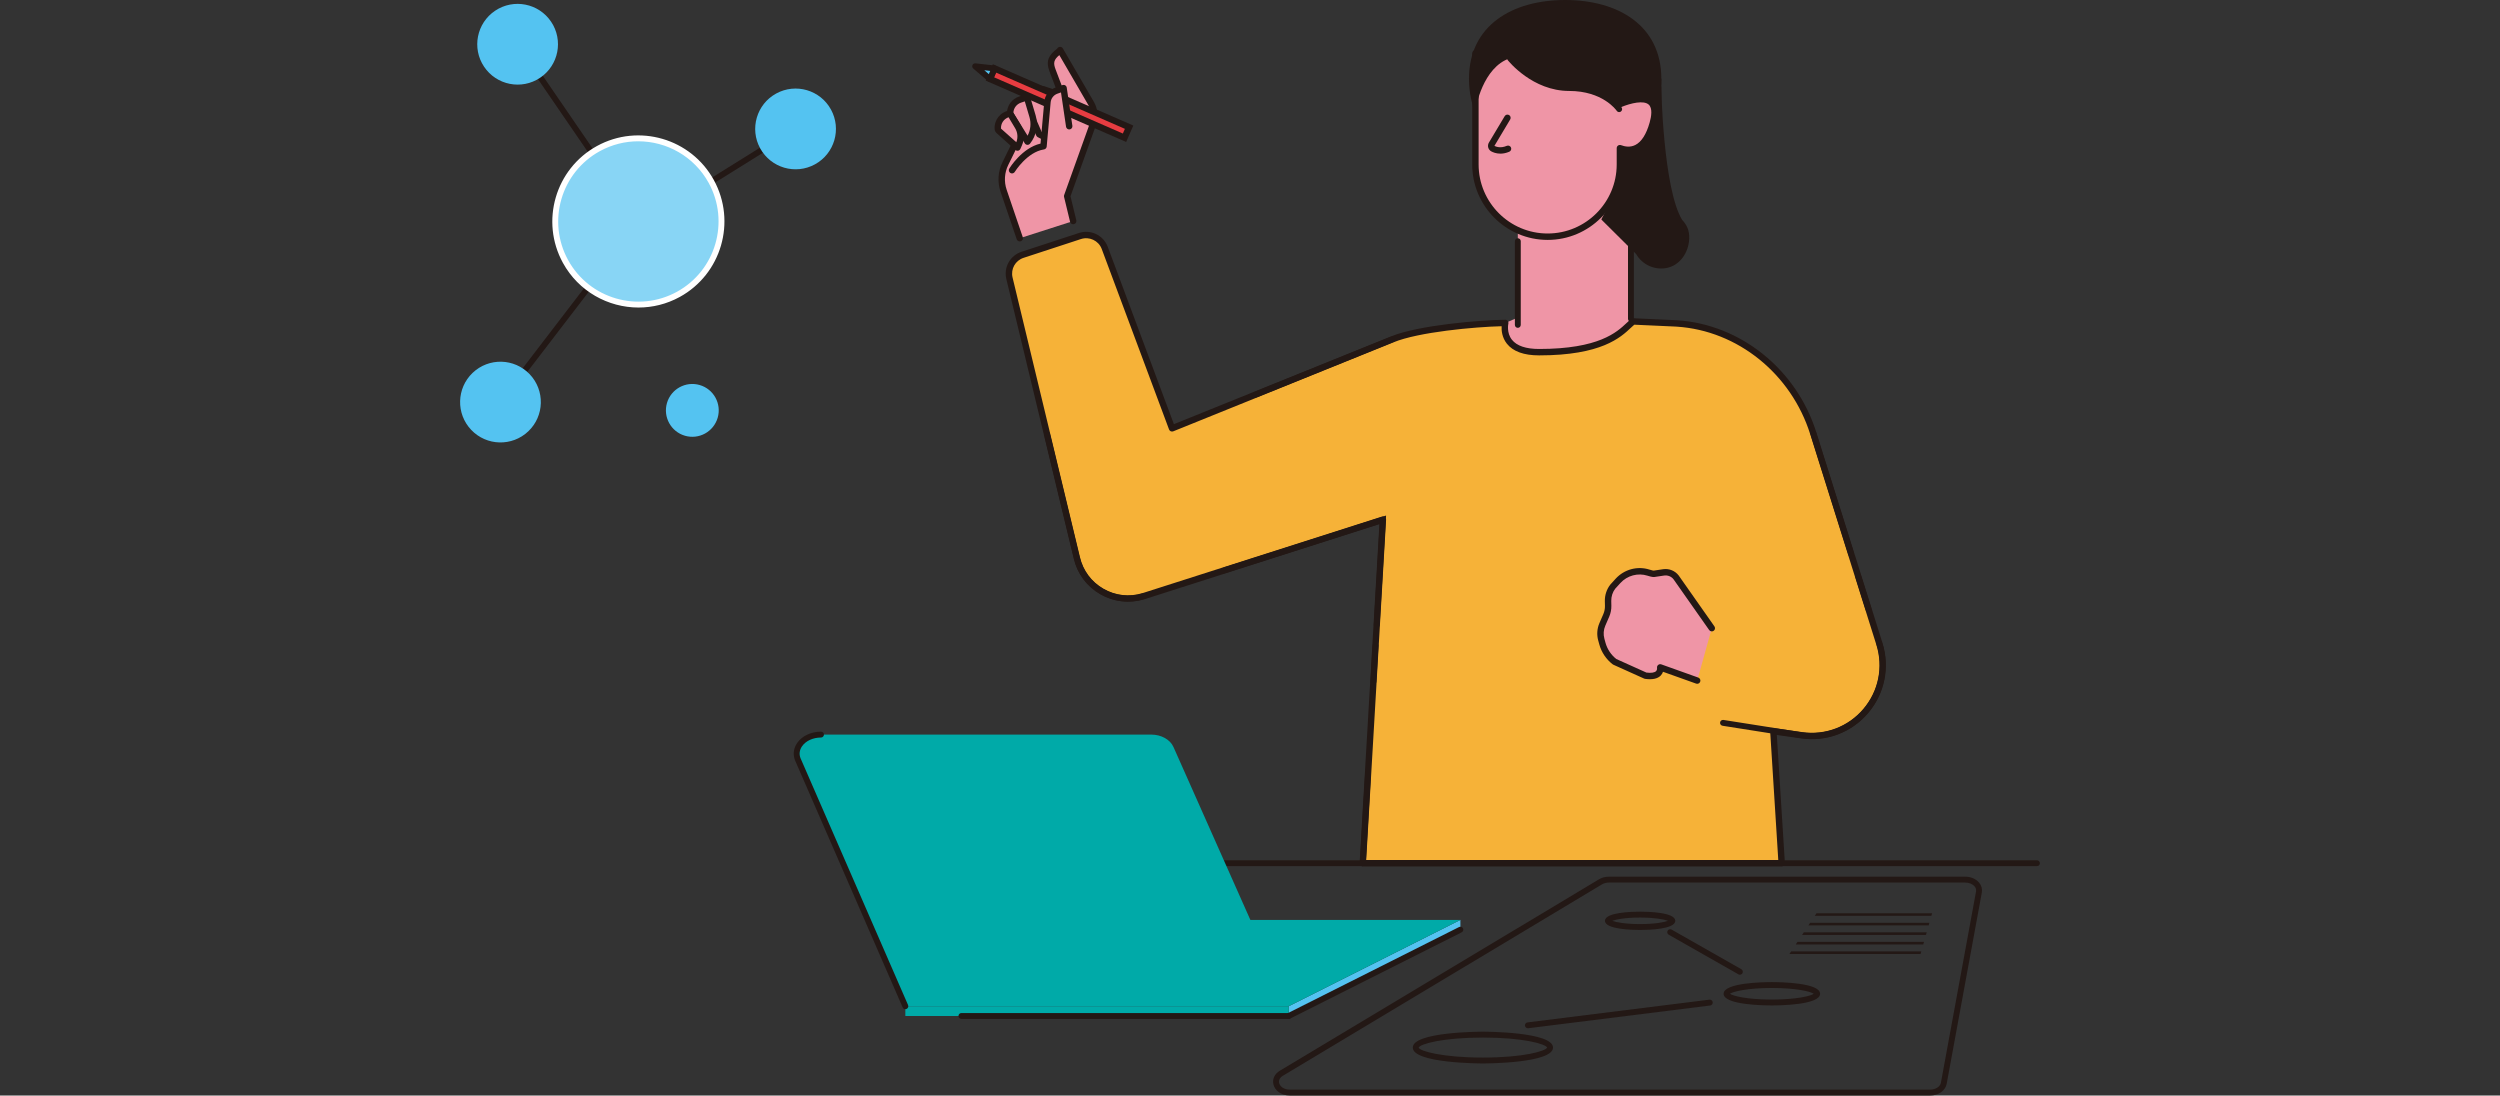 <?xml version="1.0" encoding="UTF-8"?>
<svg id="_レイヤー_1" data-name="レイヤー 1" xmlns="http://www.w3.org/2000/svg" width="445" height="195" xmlns:xlink="http://www.w3.org/1999/xlink" version="1.1" viewBox="0 0 445 195">
  <rect x="0" y="0" width="445" height="195" fill="#333333" stroke="none"/>
  <defs>
    <clipPath id="clippath">
      <polygon points="344.537 160.353 341.164 172.279 316.878 172.279 325.148 159.831 344.537 160.353" style="fill: none; stroke-width: 0px;"/>
    </clipPath>
  </defs>
  <polygon points="290.308 19.9 270.171 19.9 270.171 56.525 249.82 65.338 290.308 65.338 290.308 19.9" style="fill: #ef95a6; stroke-width: 0px;"/>
  <g>
    <path d="M334.531,114.598l-11.775-37.485c-3.395-10.808-12.935-18.798-24.239-19.537-.082-.005-.165-.01-.247-.015l-7.544-.344c-1.59,1.104-3.916,5.471-16.762,5.471-7.275,0-6.033-5.202-6.033-5.202-4.932.046-15.547,1.035-20.104,2.92l-39.203,15.843-12.006-32.188c-.691-1.732-2.609-2.63-4.381-2.05l-10.217,3.344c-1.741.57-2.758,2.376-2.342,4.161l11.996,49.775c1.233,5.284,6.681,8.421,11.87,6.834l42.609-13.624-3.574,61.151h74.561l-1.479-23.485,5.064.715c9.188,1.297,16.588-7.43,13.807-16.283Z" style="fill: #f6b238; stroke-width: 0px;"/>
    <path d="M317.139,154.221h-74.561c-.157,0-.307-.064-.415-.179-.107-.114-.164-.267-.154-.424l3.526-60.322-41.817,13.37c-2.666.817-5.463.501-7.877-.889-2.413-1.389-4.09-3.647-4.723-6.358l-11.994-49.771c-.487-2.092.681-4.169,2.719-4.836l10.217-3.344c2.053-.674,4.288.374,5.088,2.38l11.805,31.651,38.661-15.624c4.782-1.977,15.766-2.918,20.312-2.961h.006c.173,0,.337.079.446.214.109.137.149.318.108.488-.003.014-.356,1.61.639,2.859.866,1.089,2.494,1.64,4.839,1.64,10.658,0,13.845-2.998,15.556-4.609.324-.304.603-.567.88-.76.102-.071.23-.1.352-.101l7.799.36c11.291.739,21.235,8.75,24.75,19.936l11.775,37.485h0c1.365,4.345.421,9.013-2.525,12.486-2.945,3.475-7.399,5.171-11.906,4.531l-4.371-.616,1.436,22.786c.01.157-.046.312-.153.427-.108.114-.258.179-.416.179ZM243.182,153.08h73.35l-1.441-22.878c-.011-.172.056-.338.182-.454.125-.117.292-.172.467-.146l5.064.714c4.122.576,8.186-.966,10.877-4.139,2.691-3.174,3.553-7.439,2.307-11.408l-11.775-37.485c-3.375-10.739-12.912-18.431-23.733-19.139l-.244-.015-7.332-.334c-.175.142-.377.331-.602.543-1.827,1.719-5.228,4.919-16.338,4.919-2.719,0-4.651-.701-5.742-2.084-.866-1.097-.973-2.344-.935-3.107-4.793.116-14.811,1.032-19.242,2.865l-39.208,15.845c-.141.058-.303.057-.443-.008-.14-.061-.25-.178-.304-.323l-12.006-32.188c-.572-1.438-2.185-2.19-3.669-1.707l-10.217,3.344c-1.472.482-2.316,1.982-1.964,3.489l11.994,49.771c.56,2.404,2.046,4.403,4.182,5.633s4.613,1.509,6.967.788l42.602-13.621c.178-.058.375-.023.523.093.148.115.23.296.219.483l-3.54,60.548Z" style="fill: #231815; stroke-width: 0px;"/>
  </g>
  <path d="M300.68,42.53c.075-1.599-.511-2.592-1.259-3.389-.004-.004-.008-.009-.011-.014-3.384-5.628-3.718-23.793-3.718-23.793l-.759,4.429c-.002.009-.004.017-.008.025l-9.865,19.224c-.017.033-.011.073.016.099l6.15,6.105c.004.004.008.009.01.014,1.115,1.924,3.288,2.855,5.358,2.482,2.42-.436,3.972-2.725,4.087-5.182Z" style="fill: #231815; stroke-width: 0px;"/>
  <g>
    <g>
      <path d="M274.341,14.016h21.379v6.116c0,11.224-9.113,20.337-20.337,20.337h-1.042V14.016h0Z" style="fill: #231815; stroke-width: 0px;"/>
      <path d="M295.72,14.016c0,9.456-7.665,17.121-17.121,17.121s-17.121-7.665-17.121-17.121,7.665-14.016,17.121-14.016,17.121,4.561,17.121,14.016Z" style="fill: #231815; stroke-width: 0px;"/>
      <g>
        <line x1="270.171" y1="42.936" x2="270.171" y2="57.83" style="fill: #fff; stroke-width: 0px;"/>
        <path d="M270.171,58.355c-.289,0-.524-.235-.524-.524v-14.895c0-.29.235-.525.524-.525s.524.235.524.525v14.895c0,.289-.235.524-.524.524Z" style="fill: #231815; stroke-width: 0px;"/>
      </g>
      <g>
        <path d="M288.343,18.541v-9.061h-25.72v19.794c0,7.102,5.758,12.86,12.86,12.86h0c7.102,0,12.86-5.758,12.86-12.86v-2.901c1.476.565,4.349.866,5.841-4.391,1.744-6.145-4.024-4.188-5.841-3.441Z" style="fill: #ef95a6; stroke-width: 0px;"/>
        <path d="M275.483,42.704c-7.405,0-13.43-6.024-13.43-13.43V9.48c0-.315.255-.57.57-.57h25.72c.315,0,.57.255.57.57v8.233c1.674-.591,4.023-1.098,5.314.054.924.825,1.094,2.296.505,4.371-.685,2.415-1.744,3.994-3.144,4.696-.951.478-1.899.471-2.675.304v2.137c0,7.405-6.025,13.43-13.431,13.43ZM263.193,10.05v19.224c0,6.776,5.513,12.289,12.289,12.289,6.777,0,12.29-5.513,12.29-12.289v-2.901c0-.188.093-.364.247-.47.155-.106.351-.13.527-.063.642.246,1.602.439,2.531-.027,1.102-.552,1.963-1.894,2.557-3.988.317-1.113.544-2.574-.167-3.209-.889-.791-3.119-.285-4.908.451-.177.072-.377.052-.535-.054-.158-.106-.252-.284-.252-.474v-8.491h-24.58Z" style="fill: #231815; stroke-width: 0px;"/>
      </g>
      <g>
        <path d="M268.324,20.969l-2.809,4.705c-.161.269-.07.617.204.768.624.346,1.606.518,2.713.038" style="fill: #ef95a6; stroke-width: 0px;"/>
        <path d="M267.072,27.349c-.777,0-1.352-.253-1.63-.407-.266-.147-.458-.391-.538-.686-.079-.293-.036-.611.12-.873l2.811-4.706c.161-.27.511-.359.782-.197.27.162.359.512.197.782l-2.81,4.705c.287.142,1.094.472,2.201-.009.287-.124.625.007.75.296.125.289-.008.625-.296.75-.587.254-1.122.345-1.586.345Z" style="fill: #231815; stroke-width: 0px;"/>
      </g>
      <path d="M262.695,19.258s1.195-7.29,6.084-8.894c0,0,4.2,5.302,10.535,5.302s8.899,3.765,8.899,3.765l1.292-11.02-22.148-1.916c-3.152-.273-5.77,2.399-5.434,5.545l.772,7.218Z" style="fill: #231815; stroke-width: 0px;"/>
    </g>
    <g>
      <line x1="290.308" y1="30.541" x2="290.308" y2="56.758" style="fill: #fff; stroke-width: 0px;"/>
      <path d="M290.308,57.282c-.289,0-.524-.235-.524-.524v-26.216c0-.29.235-.525.524-.525s.524.235.524.525v26.216c0,.289-.235.524-.524.524Z" style="fill: #231815; stroke-width: 0px;"/>
    </g>
    <path d="M288.213,19.954c-.167,0-.33-.079-.433-.227-.099-.145-2.511-3.537-8.466-3.537-6.513,0-10.768-5.276-10.947-5.5-.179-.227-.141-.556.085-.737.226-.178.556-.143.738.085.04.051,4.127,5.102,10.124,5.102,6.537,0,9.222,3.832,9.333,3.995.163.239.101.564-.137.727-.091.062-.194.092-.296.092Z" style="fill: #231815; stroke-width: 0px;"/>
  </g>
  <path d="M362.577,154.175h-164.256c-.289,0-.524-.235-.524-.524s.235-.524.524-.524h164.256c.289,0,.524.235.524.524s-.235.524-.524.524Z" style="fill: #231815; stroke-width: 0px;"/>
  <path d="M343.567,195h-113.977c-1.641,0-2.641-.958-2.904-1.908-.268-.969.171-1.934,1.145-2.518l56.782-34.056c.514-.307,1.122-.47,1.759-.47h63.452c.984,0,1.902.397,2.457,1.061.427.513.599,1.136.485,1.755l-6.257,34.057c-.221,1.205-1.459,2.079-2.942,2.079ZM286.372,157.097c-.441,0-.874.114-1.219.322l-56.782,34.056c-.569.341-.815.828-.674,1.337.157.567.804,1.14,1.894,1.14h113.977c.961,0,1.783-.524,1.911-1.22l6.257-34.056c.072-.395-.102-.704-.261-.895-.357-.428-.974-.684-1.65-.684h-63.452Z" style="fill: #231815; stroke-width: 0px;"/>
  <g>
    <polygon points="259.95 165.481 229.397 180.847 229.397 179.109 259.95 163.743 259.95 165.481" style="fill: #54c3f1; stroke-width: 0px;"/>
    <g>
      <polygon points="229.397 179.109 259.95 163.743 210.856 163.743 229.397 179.109" style="fill: #00aaa8; stroke-width: 0px;"/>
      <rect x="161.153" y="179.109" width="68.244" height="1.738" style="fill: #00aaa8; stroke-width: 0px;"/>
      <path d="M229.397,179.109h-68.244l-19.165-43.995c-.819-2.175,1.26-4.357,4.151-4.357h58.781c1.782,0,3.37.884,3.957,2.205l20.52,46.147Z" style="fill: #00aaa8; stroke-width: 0px;"/>
    </g>
  </g>
  <g>
    <g>
      <path d="M191.027,39.35l-1.074-4.438,4.584-12.797c.443-1.236.317-2.606-.344-3.74l-5.497-9.467-.065.117c-1.461,1.102-1.904,1.865-1.275,3.523l1.583,4.174-8.265,8.903-1.71,3.475c-.748,1.519-.862,3.273-.316,4.876l2.867,8.428" style="fill: #ef95a6; stroke-width: 0px;"/>
      <path d="M181.514,42.975c-.238,0-.459-.15-.54-.387l-2.867-8.428c-.598-1.758-.477-3.644.344-5.312l1.71-3.474c.024-.05.057-.096.094-.136l8.025-8.644-1.457-3.843c-.747-1.968-.102-2.977,1.367-4.107l.008-.013c.099-.179.287-.291.493-.293h.005c.203,0,.391.108.493.284l5.497,9.467c.748,1.283.89,2.821.388,4.219l-4.526,12.636,1.034,4.273c.074.306-.114.614-.42.688-.313.079-.615-.114-.689-.42l-1.074-4.438c-.026-.108-.019-.222.018-.326l4.583-12.797c.388-1.081.279-2.269-.299-3.261l-5.141-8.853c-.995.836-1.107,1.387-.671,2.537l1.583,4.174c.077.203.032.431-.115.59l-8.209,8.842-1.673,3.399c-.686,1.394-.788,2.971-.287,4.441l2.867,8.428c.101.298-.058.622-.357.724-.06.02-.123.031-.183.031Z" style="fill: #231815; stroke-width: 0px;"/>
    </g>
    <g>
      <path d="M187.163,16.375l-1.266-.417c-1.246-.41-2.602.179-3.151,1.371l-.325.705,2.557,5.87.974.507.411-1.107.8-6.929Z" style="fill: #ef95a6; stroke-width: 0px;"/>
      <path d="M185.952,24.981c-.091,0-.181-.021-.263-.064l-.975-.507c-.116-.06-.208-.158-.259-.278l-2.557-5.87c-.065-.149-.063-.319.005-.467l.326-.705c.671-1.454,2.323-2.172,3.848-1.673l1.265.417c.257.085.419.339.388.607l-.8,6.929c-.005.045-.016.09-.031.133l-.41,1.107c-.058.153-.177.275-.33.334-.065.025-.135.038-.205.038ZM185.42,23.491l.222.116.162-.436.739-6.4-.824-.271c-.971-.319-2.026.139-2.456,1.068l-.218.473,2.375,5.45Z" style="fill: #231815; stroke-width: 0px;"/>
    </g>
    <g>
      <path d="M182.792,17.32l-1.225.409c-1.008.337-1.707,1.257-1.76,2.319l-.009.17,3.095,4.995h0c1.026-1.275,1.36-2.973.894-4.541l-.995-3.352Z" style="fill: #ef95a6; stroke-width: 0px;"/>
      <path d="M182.894,25.783c-.012,0-.023,0-.035-.001-.184-.011-.352-.112-.449-.269l-3.095-4.995c-.061-.098-.091-.213-.085-.329l.009-.17c.064-1.305.908-2.416,2.149-2.831l1.225-.409c.146-.05.307-.037.443.035.137.071.24.195.284.344l.995,3.352c.518,1.748.146,3.64-.996,5.061-.108.135-.272.213-.444.213ZM180.377,20.069l2.532,4.086c.536-1.012.664-2.204.331-3.322l-.827-2.786-.666.222c-.789.264-1.326.969-1.37,1.8Z" style="fill: #231815; stroke-width: 0px;"/>
    </g>
    <g>
      <path d="M179.798,20.218h0c-1.32.201-2.269,1.375-2.188,2.708h0c.008.13.067.252.164.34l3.334,2.999.27-.605c.449-1.006.379-2.168-.187-3.113l-1.393-2.328Z" style="fill: #ef95a6; stroke-width: 0px;"/>
      <path d="M181.108,26.834c-.139,0-.276-.051-.381-.146l-3.334-2.998c-.211-.189-.335-.448-.352-.729-.099-1.637,1.049-3.059,2.671-3.306.224-.037.455.072.575.271l1.393,2.328c.66,1.104.742,2.464.218,3.638l-.27.606c-.074.167-.223.287-.402.326-.04.008-.08.012-.119.012ZM179.525,20.87c-.84.289-1.4,1.102-1.345,2.021l2.724,2.426c.32-.809.248-1.728-.202-2.479l-1.177-1.968Z" style="fill: #231815; stroke-width: 0px;"/>
    </g>
    <g>
      <g>
        <rect x="187.569" y="5.281" width="2.048" height="26.139" transform="translate(96.307 183.842) rotate(-66.411)" style="fill: #e73c41; stroke-width: 0px;"/>
        <path d="M200.455,25.27l-24.999-10.916,1.275-2.922,25,10.916-1.276,2.922ZM176.957,13.765l22.91,10.003.364-.832-22.91-10.003-.363.832Z" style="fill: #231815; stroke-width: 0px;"/>
      </g>
      <g>
        <polygon points="176.206 14.059 173.576 11.794 177.025 12.182 176.206 14.059" style="fill: #54c3f1; stroke-width: 0px;"/>
        <path d="M176.206,14.584c-.125,0-.247-.044-.342-.127l-2.629-2.265c-.174-.151-.231-.397-.138-.608.092-.211.316-.332.539-.311l3.448.388c.166.019.313.115.396.259.084.144.094.319.026.472l-.819,1.877c-.066.153-.202.265-.364.302-.039.009-.078.013-.117.013ZM175.206,12.505l.803.692.25-.573-1.054-.119Z" style="fill: #231815; stroke-width: 0px;"/>
      </g>
    </g>
    <g>
      <path d="M180.138,30.299s2.288-3.761,5.603-4.264l.704-7.867c.083-.924.696-1.716,1.571-2.026l1.298-.461,1.003,6.794" style="fill: #ef95a6; stroke-width: 0px;"/>
      <path d="M180.138,30.869c-.1,0-.203-.027-.295-.083-.269-.164-.355-.514-.191-.783.095-.156,2.271-3.676,5.56-4.446l.667-7.44c.102-1.143.867-2.129,1.948-2.513l1.298-.461c.161-.057.337-.039.485.049.146.088.245.237.27.405l1.004,6.794c.046.311-.17.601-.48.648-.309.04-.602-.169-.648-.481l-.902-6.108-.644.229c-.663.235-1.131.84-1.194,1.54l-.705,7.867c-.023.262-.223.474-.482.513-3.007.456-5.18,3.962-5.201,3.997-.108.176-.295.273-.488.273Z" style="fill: #231815; stroke-width: 0px;"/>
    </g>
  </g>
  <g>
    <g>
      <line x1="89.084" y1="71.57" x2="104.504" y2="51.45" style="fill: #fff; stroke-width: 0px;"/>
      <path d="M89.083,72.094c-.111,0-.224-.035-.319-.108-.23-.176-.273-.505-.097-.735l15.421-20.12c.176-.232.507-.273.735-.097.23.176.274.505.097.735l-15.42,20.12c-.103.135-.259.206-.417.206Z" style="fill: #231815; stroke-width: 0px;"/>
    </g>
    <g>
      <g>
        <line x1="105.322" y1="27.11" x2="92.137" y2="7.876" style="fill: #fff; stroke-width: 0px;"/>
        <path d="M105.322,27.635c-.167,0-.331-.08-.433-.228l-13.185-19.234c-.164-.239-.103-.566.136-.729.24-.164.565-.103.729.136l13.185,19.234c.164.239.103.566-.136.729-.091.062-.194.092-.296.092Z" style="fill: #231815; stroke-width: 0px;"/>
      </g>
      <path d="M96.136,13.845c-3.297,2.209-7.76,1.327-9.969-1.969-2.209-3.297-1.327-7.76,1.969-9.969,3.297-2.209,7.76-1.327,9.969,1.969,2.209,3.296,1.327,7.76-1.969,9.969Z" style="fill: #54c3f1; stroke-width: 0px;"/>
    </g>
    <g>
      <line x1="126.605" y1="32.305" x2="141.611" y2="22.949" style="fill: #fff; stroke-width: 0px;"/>
      <path d="M126.607,32.83c-.175,0-.347-.088-.446-.247-.153-.246-.078-.57.168-.723l15.006-9.355c.248-.153.57-.078.723.168.153.246.078.57-.168.723l-15.006,9.355c-.087.054-.182.079-.277.079Z" style="fill: #231815; stroke-width: 0px;"/>
    </g>
    <path d="M145.067,29.249c-3.479,1.909-7.847.636-9.755-2.844-1.909-3.479-.636-7.847,2.844-9.755,3.479-1.909,7.847-.636,9.755,2.844s.636,7.847-2.844,9.755Z" style="fill: #54c3f1; stroke-width: 0px;"/>
    <path d="M94.038,76.774c-2.874,2.736-7.422,2.624-10.158-.25-2.736-2.874-2.624-7.422.25-10.158,2.874-2.736,7.422-2.624,10.158.25,2.736,2.874,2.624,7.422-.25,10.158Z" style="fill: #54c3f1; stroke-width: 0px;"/>
    <path d="M127.746,74.364c-.727,2.492-3.336,3.924-5.828,3.197-2.492-.726-3.924-3.336-3.197-5.828s3.336-3.924,5.828-3.197c2.492.726,3.924,3.336,3.197,5.828Z" style="fill: #54c3f1; stroke-width: 0px;"/>
    <g>
      <circle cx="113.632" cy="39.422" r="14.798" transform="translate(1.925 84.007) rotate(-40.891)" style="fill: #88d5f5; stroke-width: 0px;"/>
      <path d="M113.657,54.742c-5.418,0-10.675-2.874-13.459-7.95-4.064-7.408-1.343-16.74,6.064-20.804,7.409-4.064,16.74-1.343,20.803,6.064s1.343,16.74-6.064,20.804h0c-2.331,1.279-4.855,1.886-7.344,1.886ZM113.608,25.151c-2.32,0-4.668.565-6.841,1.757-6.901,3.785-9.434,12.479-5.649,19.379,3.786,6.9,12.479,9.435,19.379,5.649s9.434-12.479,5.649-19.379c-2.593-4.727-7.493-7.406-12.538-7.406ZM120.749,52.396h.01-.01Z" style="fill: #fff; stroke-width: 0px;"/>
    </g>
  </g>
  <path d="M263.955,189.297c-.51,0-12.482-.032-12.482-2.829s11.973-2.829,12.482-2.829,12.481.032,12.481,2.829-11.972,2.829-12.481,2.829ZM263.955,184.687c-7.209,0-11.217,1.152-11.436,1.796.219.613,4.229,1.765,11.436,1.765,7.149,0,11.15-1.133,11.428-1.781-.277-.647-4.277-1.781-11.428-1.781ZM275.389,186.483h.01-.01Z" style="fill: #231815; stroke-width: 0px;"/>
  <path d="M315.389,178.971c-1.434,0-8.587-.1-8.587-2.079s7.153-2.079,8.587-2.079,8.587.1,8.587,2.079-7.153,2.079-8.587,2.079ZM307.927,176.892c.561.395,3.082,1.03,7.462,1.03s6.901-.635,7.462-1.03c-.561-.395-3.082-1.03-7.462-1.03s-6.901.635-7.462,1.03ZM322.949,176.983h.01-.01Z" style="fill: #231815; stroke-width: 0px;"/>
  <path d="M291.94,165.534c-1.468,0-6.257-.117-6.257-1.629s4.789-1.629,6.257-1.629,6.257.117,6.257,1.629-4.789,1.629-6.257,1.629ZM286.981,163.905c.672.256,2.372.581,4.959.581s4.286-.325,4.959-.581c-.672-.256-2.372-.581-4.959-.581s-4.286.325-4.959.581ZM297.198,164.066h.011-.011Z" style="fill: #231815; stroke-width: 0px;"/>
  <path d="M271.962,183.031c-.26,0-.486-.194-.519-.459-.036-.287.168-.55.455-.586l32.381-4.048c.287-.036.55.168.586.455s-.168.55-.455.586l-32.381,4.048c-.022.003-.044.004-.066.004Z" style="fill: #231815; stroke-width: 0px;"/>
  <path d="M309.697,173.499c-.089,0-.177-.021-.259-.068l-12.404-7.05c-.251-.143-.34-.464-.197-.715.142-.252.464-.341.715-.197l12.404,7.05c.251.143.34.464.197.715-.096.17-.274.265-.456.265Z" style="fill: #231815; stroke-width: 0px;"/>
  <g style="clip-path: url(#clippath);">
    <path d="M344.341,163.018h-25.722c-.126,0-.228-.102-.228-.228s.102-.228.228-.228h25.722c.126,0,.228.102.228.228s-.102.228-.228.228Z" style="fill: #231815; stroke-width: 0px;"/>
    <path d="M343.95,164.716h-25.722c-.126,0-.228-.102-.228-.228s.102-.228.228-.228h25.722c.126,0,.228.102.228.228s-.102.228-.228.228Z" style="fill: #231815; stroke-width: 0px;"/>
    <path d="M343.558,166.414h-25.722c-.126,0-.228-.102-.228-.228s.102-.228.228-.228h25.722c.126,0,.228.102.228.228s-.102.228-.228.228Z" style="fill: #231815; stroke-width: 0px;"/>
    <path d="M343.167,168.111h-25.722c-.126,0-.228-.102-.228-.228s.102-.228.228-.228h25.722c.126,0,.228.102.228.228s-.102.228-.228.228Z" style="fill: #231815; stroke-width: 0px;"/>
    <path d="M342.775,169.808h-25.722c-.126,0-.228-.102-.228-.228s.102-.228.228-.228h25.722c.126,0,.228.102.228.228s-.102.228-.228.228Z" style="fill: #231815; stroke-width: 0px;"/>
  </g>
  <g>
    <path d="M304.702,111.822l-6.347-9.035c-.525-.685-1.381-1.031-2.234-.903l-1.691.255c-.178.027-.546-.061-.991-.205-1.936-.624-4.066-.038-5.435,1.467l-.93,1.022c-.562.733-.858,1.636-.839,2.56l.018.851c.012.585-.102,1.166-.335,1.703l-.698,1.61c-.37.852-.436,1.806-.189,2.701l.198.716c.355,1.287,1.121,2.424,2.181,3.236l5.489,2.472c2.995.418,2.618-1.479,2.618-1.479l6.585,2.353" style="fill: #ef95a6; stroke-width: 0px;"/>
    <path d="M302.102,121.715c-.063,0-.129-.011-.192-.033l-5.898-2.107c-.069.216-.188.446-.388.657-.553.584-1.499.785-2.805.605-.054-.008-.106-.023-.155-.045l-5.489-2.473c-.04-.019-.078-.041-.113-.068-1.151-.882-1.998-2.137-2.384-3.536l-.197-.717c-.282-1.017-.205-2.112.215-3.08l.698-1.609c.199-.458.298-.964.287-1.463l-.018-.853c-.021-1.051.319-2.087.957-2.918l.96-1.059c1.527-1.675,3.896-2.314,6.032-1.626.572.183.729.185.747.182l1.677-.253c1.054-.155,2.12.27,2.772,1.12l6.36,9.055c.181.257.119.613-.139.794s-.614.118-.794-.139l-6.346-9.035c-.384-.501-1.031-.765-1.682-.666l-1.691.254c-.18.027-.477.023-1.251-.226-1.711-.551-3.613-.039-4.839,1.308l-.93,1.022c-.45.591-.707,1.371-.691,2.164l.018.852c.015.662-.118,1.333-.381,1.941l-.698,1.609c-.318.73-.375,1.554-.163,2.322l.197.717c.315,1.139.998,2.165,1.928,2.895l5.35,2.41c.85.111,1.461.017,1.732-.261.219-.224.17-.548.167-.561-.032-.199.042-.405.197-.535.156-.13.367-.172.556-.104l6.586,2.353c.296.106.451.433.345.729-.083.233-.303.378-.537.378Z" style="fill: #231815; stroke-width: 0px;"/>
  </g>
  <path d="M242.578,154.175c-.01,0-.02,0-.03-.001-.289-.017-.511-.265-.493-.554l.922-15.765c.016-.289.263-.53.554-.493.289.017.511.265.493.554l-.922,15.765c-.016.28-.248.494-.523.494Z" style="fill: #231815; stroke-width: 0px;"/>
  <path d="M244.468,121.856c-.01,0-.02,0-.03-.001-.289-.017-.511-.265-.493-.554l.375-6.429c.016-.289.288-.526.554-.493.289.017.511.265.493.554l-.375,6.429c-.016.279-.248.494-.523.494Z" style="fill: #231815; stroke-width: 0px;"/>
  <path d="M245.056,111.773c-.01,0-.02,0-.03-.001-.289-.017-.511-.265-.493-.554l1.052-17.986-27.567,8.814c-.28.085-.572-.064-.66-.34s.064-.571.34-.66l29.023-9.28-1.141,19.512c-.016.28-.248.494-.523.494Z" style="fill: #231815; stroke-width: 0px;"/>
  <path d="M322.516,131.531c-.619,0-1.242-.044-1.865-.132l-14.039-2.213c-.287-.046-.481-.314-.437-.6s.309-.478.6-.437l14.03,2.212c4.125.584,8.209-.971,10.91-4.156,2.701-3.186,3.567-7.466,2.315-11.451-.087-.276.067-.57.344-.658.276-.081.57.068.658.344,1.36,4.33.419,8.982-2.516,12.443-2.528,2.981-6.169,4.647-10,4.647Z" style="fill: #231815; stroke-width: 0px;"/>
  <path d="M332.594,108.431" style="fill: none; stroke: #231815; stroke-linecap: round; stroke-miterlimit: 10; stroke-width: 1.049px;"/>
  <path d="M332.594,108.955c-.223,0-.43-.143-.501-.367l-1.88-5.984c-.087-.276.067-.57.344-.658.274-.082.57.068.658.344l1.88,5.984c.087.276-.067.57-.344.658-.052.016-.105.023-.157.023Z" style="fill: #231815; stroke-width: 0px;"/>
  <path d="M329.507,99.127c-.223,0-.43-.143-.501-.367l-6.75-21.491c-.087-.276.067-.57.344-.658.275-.082.57.068.658.344l6.75,21.491c.087.276-.067.571-.344.658-.052.016-.105.023-.157.023Z" style="fill: #231815; stroke-width: 0px;"/>
  <path d="M223.41,70.796c-.208,0-.403-.124-.486-.327-.109-.269.021-.575.289-.683l24.417-9.868c.27-.11.574.021.683.289.109.269-.021.575-.289.683l-24.417,9.868c-.064.026-.132.038-.197.038Z" style="fill: #231815; stroke-width: 0px;"/>
  <path d="M200.78,107.065c-1.705,0-3.388-.447-4.916-1.327-2.402-1.383-4.072-3.63-4.701-6.33l-5.294-21.97c-.068-.282.105-.565.387-.632.285-.074.565.105.632.387l5.295,21.974c.564,2.416,2.056,4.426,4.204,5.662,2.146,1.237,4.635,1.518,7.002.792.281-.085.571.072.656.348.085.278-.071.571-.348.656-.964.294-1.944.441-2.918.441Z" style="fill: #231815; stroke-width: 0px;"/>
  <path d="M161.153,179.634c-.202,0-.395-.117-.481-.315l-19.165-43.995c-.4-1.06-.255-2.147.394-3.086.857-1.238,2.48-2.006,4.238-2.006.289,0,.524.235.524.524s-.235.524-.524.524c-1.419,0-2.712.595-3.376,1.553-.447.647-.549,1.392-.284,2.094l19.155,43.97c.115.266-.006.575-.272.691-.068.029-.139.043-.21.043Z" style="fill: #231815; stroke-width: 0px;"/>
  <path d="M229.397,181.371c-.192,0-.376-.105-.469-.288-.131-.259-.025-.574.233-.705l30.553-15.366c.259-.13.573-.026.705.233.131.259.025.574-.233.705l-30.553,15.366c-.076.038-.156.056-.236.056Z" style="fill: #231815; stroke-width: 0px;"/>
  <path d="M229.397,181.371h-58.265c-.289,0-.524-.235-.524-.524s.235-.524.524-.524h58.265c.289,0,.524.235.524.524s-.235.524-.524.524Z" style="fill: #231815; stroke-width: 0px;"/>
</svg>